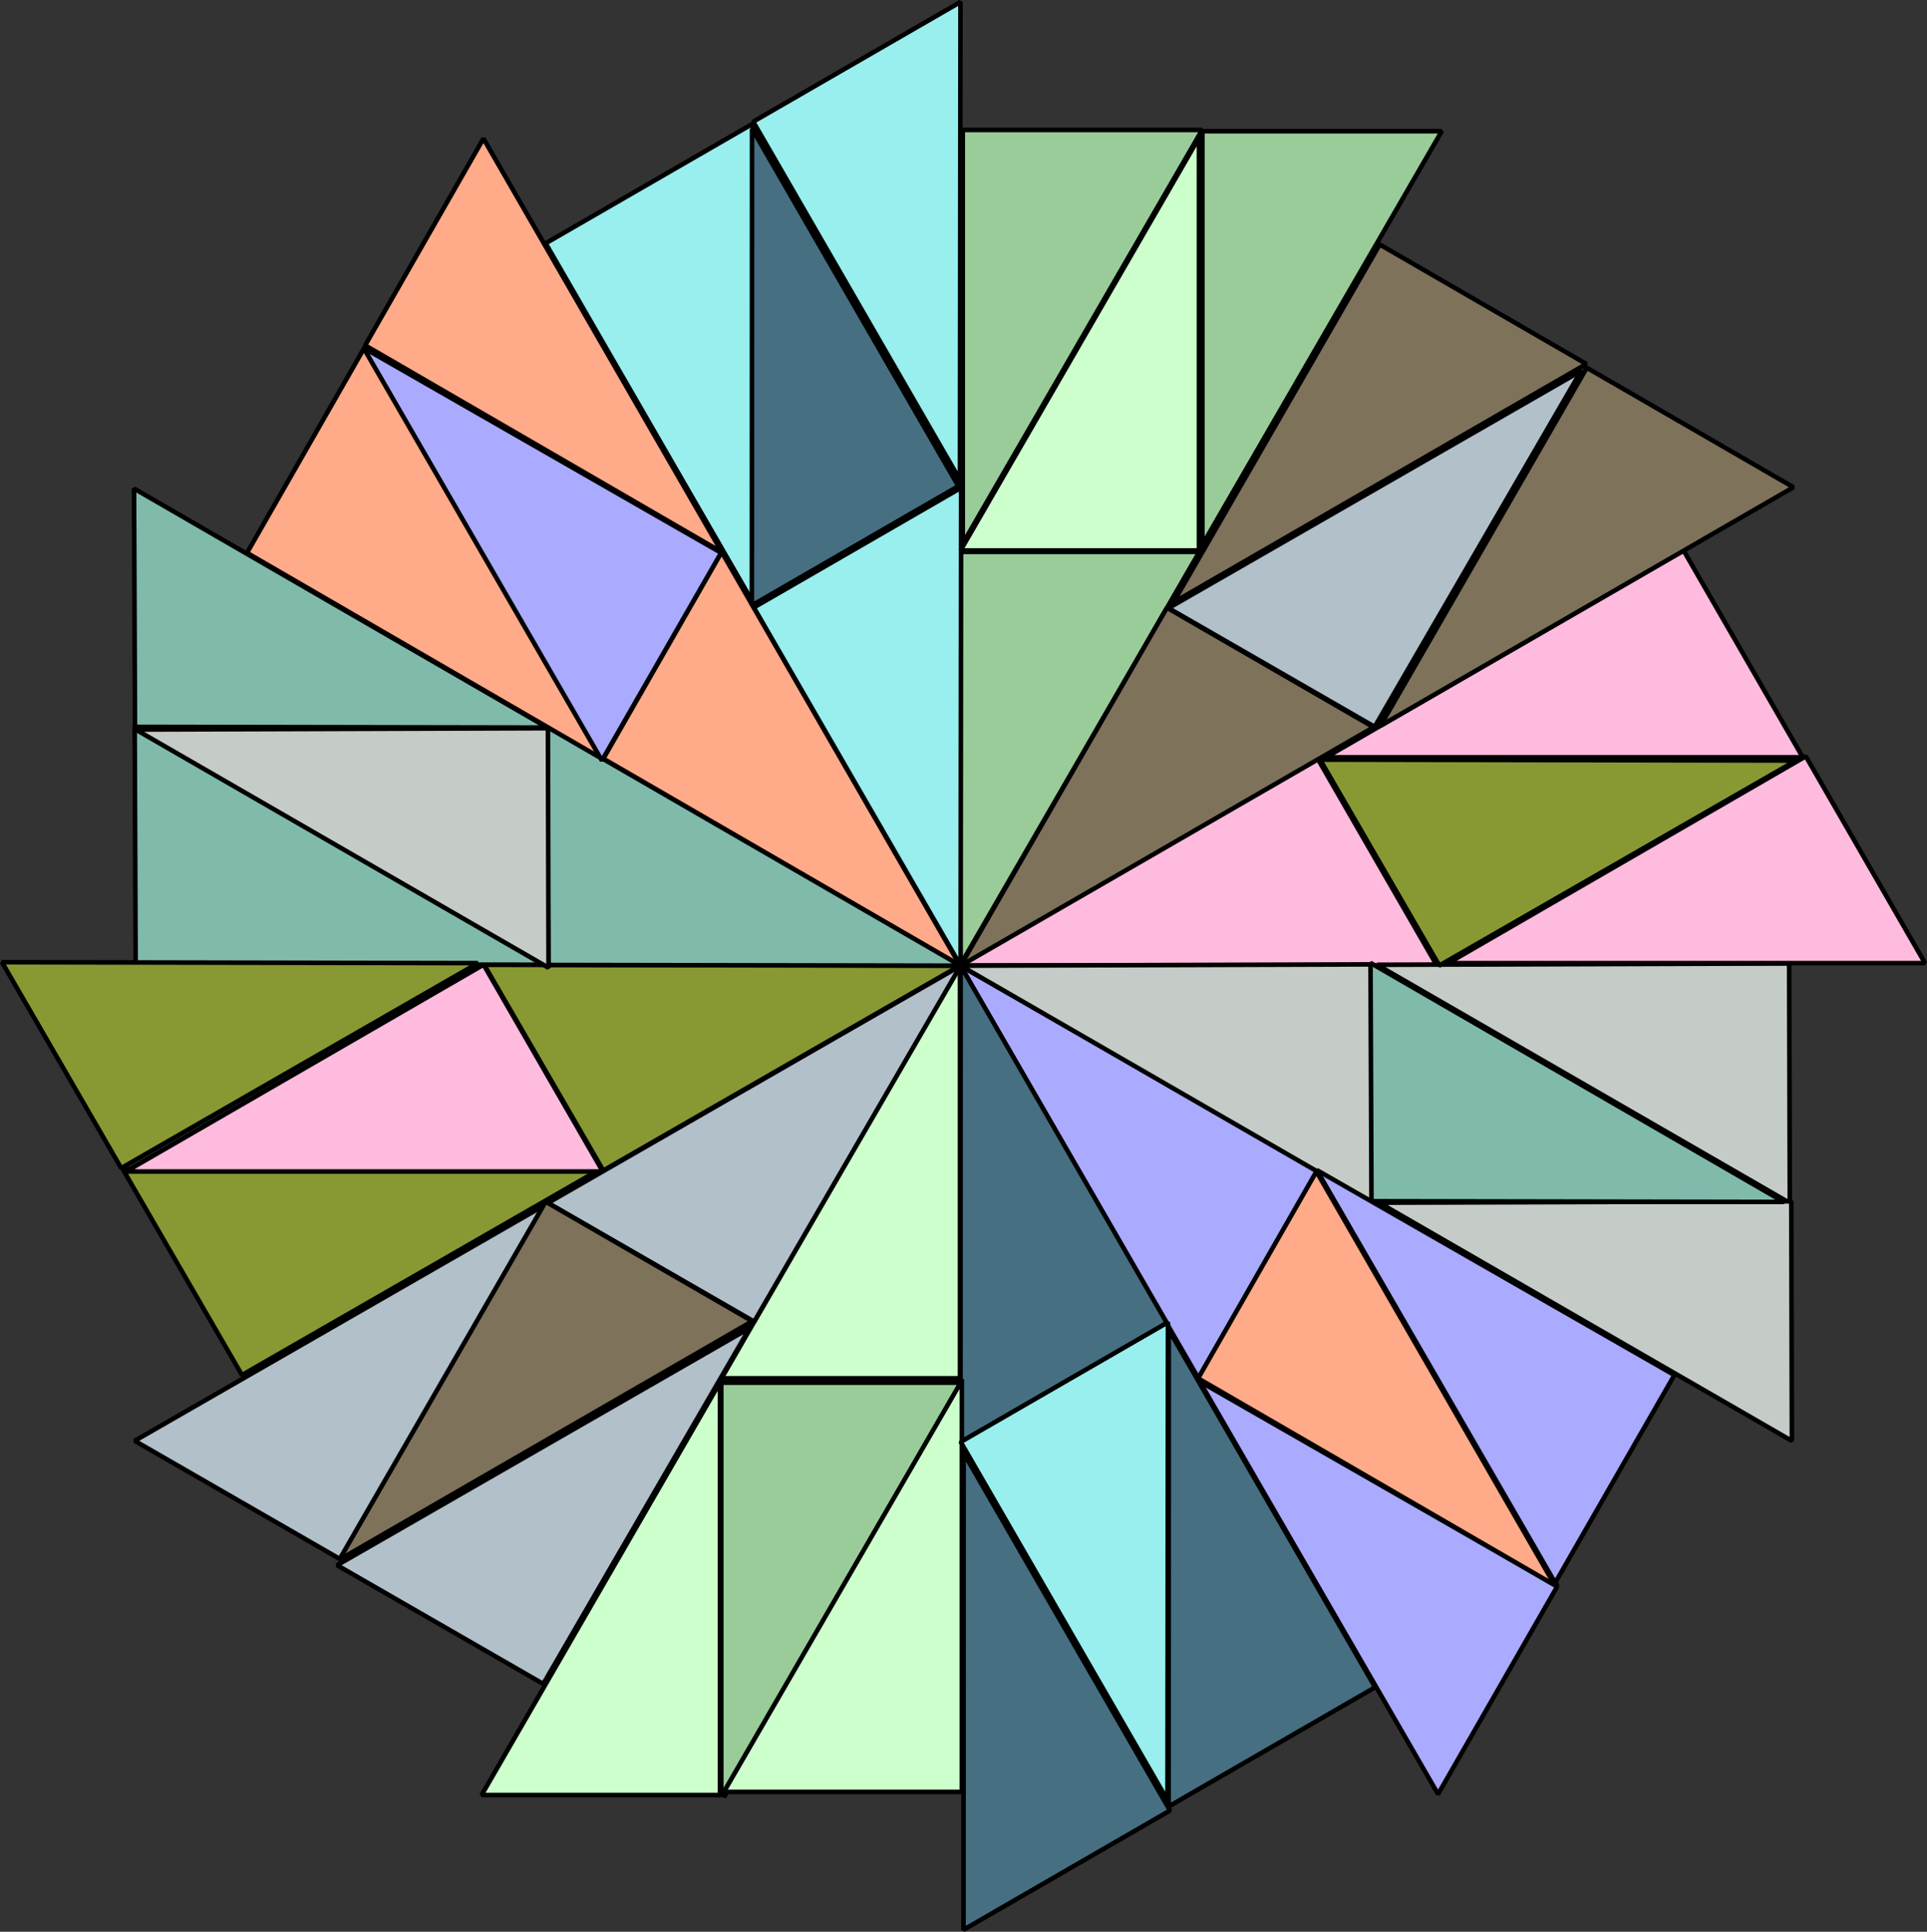<?xml version="1.0" encoding="utf-8"?>
<!-- Generator: Adobe Illustrator 12.0.1, SVG Export Plug-In . SVG Version: 6.00 Build 51448)  -->
<!DOCTYPE svg PUBLIC "-//W3C//DTD SVG 1.1//EN" "http://www.w3.org/Graphics/SVG/1.1/DTD/svg11.dtd">
<svg  version="1.1" id="Layer_1" xmlns="http://www.w3.org/2000/svg" xmlns:xlink="http://www.w3.org/1999/xlink" width="2101.329" height="2106.12"
	 viewBox="0 0 2101.329 2106.12" overflow="visible" enable-background="new 0 0 2101.329 2106.12" xml:space="preserve">
<rect x="0" y="0" width="2101.329" height="2106.12" fill="#333333" stroke="none"/>
<g>
	<polygon fill="#FFFF00" stroke="#000000" stroke-width="5" stroke-miterlimit="1" points="1310.461,151.08 1310.461,601.08 
		1050.461,601.08 	"/>
	<polygon fill="#FFFF00" stroke="#000000" stroke-width="5" stroke-miterlimit="1" points="399.37,380.104 789.37,603.604 
		659.37,830.104 	"/>
	<polygon fill="#FFFF00" stroke="#000000" stroke-width="5" stroke-miterlimit="1" points="140.344,1278.157 530.344,1052.657 
		660.344,1278.157 	"/>
	<polygon fill="#FFFF00" stroke="#000000" stroke-width="5" stroke-miterlimit="1" points="789.541,1959.401 789.541,1508.401 
		1050.541,1508.401 	"/>
	<polygon fill="#FFFF00" stroke="#000000" stroke-width="5" stroke-miterlimit="1" points="1698.5,1729.202 1309.5,1503.702 
		1438.5,1278.202 	"/>
	<polygon fill="#FFFF00" stroke="#000000" stroke-width="5" stroke-miterlimit="1" points="1961.526,830.113 1572.526,1053.613 
		1442.526,829.113 	"/>
	<polygon fill="#FFFF00" stroke="#000000" stroke-width="5" stroke-miterlimit="1" points="823.078,141.261 1048.078,530.973 
		822.912,660.973 	"/>
	<polygon fill="#FFFF00" stroke="#000000" stroke-width="5" stroke-miterlimit="1" points="151.011,796.328 600.511,794.885 
		601.179,1056.039 	"/>
	<polygon fill="#FFFF00" stroke="#000000" stroke-width="5" stroke-miterlimit="1" points="373.033,1701.383 598.033,1311.094 
		823.367,1441.383 	"/>
	<polygon fill="#FFFF00" stroke="#000000" stroke-width="5" stroke-miterlimit="1" points="1276.119,1963.581 1050.621,1573.003 
		1276.652,1442.503 	"/>
	<polygon fill="#FFFF00" stroke="#000000" stroke-width="5" stroke-miterlimit="1" points="1948.19,1311.344 1498.558,1310.555 
		1497.524,1050.766 	"/>
	<polygon fill="#FFFF00" stroke="#000000" stroke-width="5" stroke-miterlimit="1" points="1727.168,405.288 1502.035,793.344 
		1277.203,663.923 	"/>
</g>
<g>
	<polygon fill="#CCFFCC" stroke="#000000" stroke-width="5" stroke-miterlimit="1" points="1046.86,1052.667 1046.86,1502.667 
		786.86,1502.667 	"/>
	<polygon fill="#AAAAFF" stroke="#000000" stroke-width="5" stroke-miterlimit="1" points="1046.86,1052.667 1436.86,1276.167 
		1306.86,1502.667 	"/>
	<polygon fill="#FFBBDD" stroke="#000000" stroke-width="5" stroke-miterlimit="1" points="1046.86,1052.667 1436.86,827.167 
		1566.86,1052.667 	"/>
	<polygon fill="#99CC99" stroke="#000000" stroke-width="5" stroke-miterlimit="1" points="1046.86,1052.667 1046.86,601.667 
		1307.86,601.667 	"/>
	<polygon fill="#FFAA88" stroke="#000000" stroke-width="5" stroke-miterlimit="1" points="1046.86,1052.667 657.86,827.167 
		786.86,601.667 	"/>
	<polygon fill="#889933" stroke="#000000" stroke-width="5" stroke-miterlimit="1" points="1046.86,1052.667 657.86,1276.167 
		527.86,1051.667 	"/>
</g>
<g>
	<polygon fill="#466F82" stroke="#000000" stroke-width="5" stroke-miterlimit="1" points="1047.526,1052.85 1272.526,1442.562 
		1047.36,1572.562 	"/>
	<polygon fill="#C5CCC7" stroke="#000000" stroke-width="5" stroke-miterlimit="1" points="1047.526,1052.85 1497.026,1051.406 
		1497.694,1312.561 	"/>
	<polygon fill="#7E725B" stroke="#000000" stroke-width="5" stroke-miterlimit="1" points="1047.526,1052.85 1272.526,662.561 
		1497.86,792.85 	"/>
	<polygon fill="#99EEEE" stroke="#000000" stroke-width="5" stroke-miterlimit="1" points="1047.526,1052.85 822.028,662.271 
		1048.06,531.771 	"/>
	<polygon fill="#80BAAB" stroke="#000000" stroke-width="5" stroke-miterlimit="1" points="1047.526,1052.85 597.894,1052.061 
		596.86,792.271 	"/>
	<polygon fill="#B1C0C9" stroke="#000000" stroke-width="5" stroke-miterlimit="1" points="1047.526,1052.85 822.394,1440.905 
		597.562,1311.484 	"/>
</g>
<polygon fill="#CCFFCC" stroke="#000000" stroke-width="5" stroke-miterlimit="1" points="1048.86,1503.667 1048.86,1953.667 
	788.86,1953.667 "/>
<polygon fill="#AAAAFF" stroke="#000000" stroke-width="5" stroke-miterlimit="1" points="1435.86,1275.667 1825.86,1499.167 
	1695.86,1725.667 "/>
<polygon fill="#FFBBDD" stroke="#000000" stroke-width="5" stroke-miterlimit="1" points="1445.86,825.667 1835.86,600.167 
	1965.86,825.667 "/>
<polygon fill="#99CC99" stroke="#000000" stroke-width="5" stroke-miterlimit="1" points="1049.86,592.667 1049.86,141.667 
	1310.86,141.667 "/>
<polygon fill="#FFAA88" stroke="#000000" stroke-width="5" stroke-miterlimit="1" points="658.35,828.302 269.35,602.802 
	398.35,377.302 "/>
<polygon fill="#889933" stroke="#000000" stroke-width="5" stroke-miterlimit="1" points="652.86,1275.667 263.86,1499.167 
	133.86,1274.667 "/>
<polygon fill="#466F82" stroke="#000000" stroke-width="5" stroke-miterlimit="1" points="1274.526,1449.85 1499.526,1839.562 
	1274.36,1969.562 "/>
<polygon fill="#C5CCC7" stroke="#000000" stroke-width="5" stroke-miterlimit="1" points="1501.526,1051.85 1951.026,1050.406 
	1951.694,1311.561 "/>
<polygon fill="#7E725B" stroke="#000000" stroke-width="5" stroke-miterlimit="1" points="1279.526,656.85 1504.526,266.561 
	1729.86,396.85 "/>
<polygon fill="#99EEEE" stroke="#000000" stroke-width="5" stroke-miterlimit="1" points="820.526,655.85 595.028,265.271 
	821.06,134.771 "/>
<polygon fill="#80BAAB" stroke="#000000" stroke-width="5" stroke-miterlimit="1" points="597.526,1051.85 147.894,1051.061 
	146.86,791.271 "/>
<polygon fill="#B1C0C9" stroke="#000000" stroke-width="5" stroke-miterlimit="1" points="817.526,1447.85 592.394,1835.905 
	367.562,1706.484 "/>
<polygon fill="#CCFFCC" stroke="#000000" stroke-width="5" stroke-miterlimit="1" points="785.163,1507.061 785.163,1957.061 
	525.163,1957.061 "/>
<polygon fill="#AAAAFF" stroke="#000000" stroke-width="5" stroke-miterlimit="1" points="1308.163,1506.061 1698.163,1729.561 
	1568.163,1956.061 "/>
<polygon fill="#FFBBDD" stroke="#000000" stroke-width="5" stroke-miterlimit="1" points="1579.163,1050.061 1969.163,824.561 
	2099.163,1050.061 "/>
<polygon fill="#99CC99" stroke="#000000" stroke-width="5" stroke-miterlimit="1" points="1311.163,594.061 1311.163,143.061 
	1572.163,143.061 "/>
<polygon fill="#FFAA88" stroke="#000000" stroke-width="5" stroke-miterlimit="1" points="787.163,602.061 398.163,376.561 
	527.163,151.061 "/>
<polygon fill="#889933" stroke="#000000" stroke-width="5" stroke-miterlimit="1" points="521.163,1050.061 132.163,1273.561 
	2.163,1049.061 "/>
<polygon fill="#466F82" stroke="#000000" stroke-width="5" stroke-miterlimit="1" points="1050.829,1584.243 1275.829,1973.955 
	1050.663,2103.955 "/>
<polygon fill="#C5CCC7" stroke="#000000" stroke-width="5" stroke-miterlimit="1" points="1503.829,1311.243 1953.329,1309.8 
	1953.997,1570.954 "/>
<polygon fill="#7E725B" stroke="#000000" stroke-width="5" stroke-miterlimit="1" points="1505.36,791.243 1730.36,400.954 
	1955.694,531.243 "/>
<polygon fill="#99EEEE" stroke="#000000" stroke-width="5" stroke-miterlimit="1" points="1046.829,523.243 821.331,132.665 
	1047.362,2.165 "/>
<polygon fill="#80BAAB" stroke="#000000" stroke-width="5" stroke-miterlimit="1" points="596.829,793.243 147.196,792.454 
	146.163,532.665 "/>
<polygon fill="#B1C0C9" stroke="#000000" stroke-width="5" stroke-miterlimit="1" points="596.829,1312.243 371.696,1700.299 
	146.864,1570.878 "/>
<g>
	<polygon fill="#CCFFCC" stroke="#000000" stroke-width="5" stroke-miterlimit="1" points="1307.444,150.156 1307.444,600.156 
		1047.444,600.156 	"/>
	<polygon fill="#B1C0C9" stroke="#000000" stroke-width="5" stroke-miterlimit="1" points="1724.151,404.364 1499.019,792.42 
		1274.187,662.999 	"/>
	<polygon fill="#889933" stroke="#000000" stroke-width="5" stroke-miterlimit="1" points="1958.51,829.189 1569.51,1052.689 
		1439.51,828.189 	"/>
	<polygon fill="#80BAAB" stroke="#000000" stroke-width="5" stroke-miterlimit="1" points="1945.174,1310.42 1495.541,1309.631 
		1494.508,1049.842 	"/>
	<polygon fill="#FFAA88" stroke="#000000" stroke-width="5" stroke-miterlimit="1" points="1695.483,1728.278 1306.483,1502.778 
		1435.483,1277.278 	"/>
	<polygon fill="#99EEEE" stroke="#000000" stroke-width="5" stroke-miterlimit="1" points="1273.103,1962.657 1047.604,1572.079 
		1273.636,1441.579 	"/>
	<polygon fill="#99CC99" stroke="#000000" stroke-width="5" stroke-miterlimit="1" points="786.524,1958.478 786.524,1507.478 
		1047.524,1507.478 	"/>
	<polygon fill="#7E725B" stroke="#000000" stroke-width="5" stroke-miterlimit="1" points="370.017,1700.459 595.017,1310.17 
		820.351,1440.459 	"/>
	<polygon fill="#FFBBDD" stroke="#000000" stroke-width="5" stroke-miterlimit="1" points="137.327,1277.233 527.327,1051.733 
		657.327,1277.233 	"/>
	<polygon fill="#C5CCC7" stroke="#000000" stroke-width="5" stroke-miterlimit="1" points="147.994,795.404 597.494,793.961 
		598.162,1055.115 	"/>
	<polygon fill="#AAAAFF" stroke="#000000" stroke-width="5" stroke-miterlimit="1" points="396.354,379.18 786.354,602.68 
		656.354,829.18 	"/>
	<polygon fill="#466F82" stroke="#000000" stroke-width="5" stroke-miterlimit="1" points="820.062,140.337 1045.062,530.049 
		819.896,660.049 	"/>
</g>
</svg>
